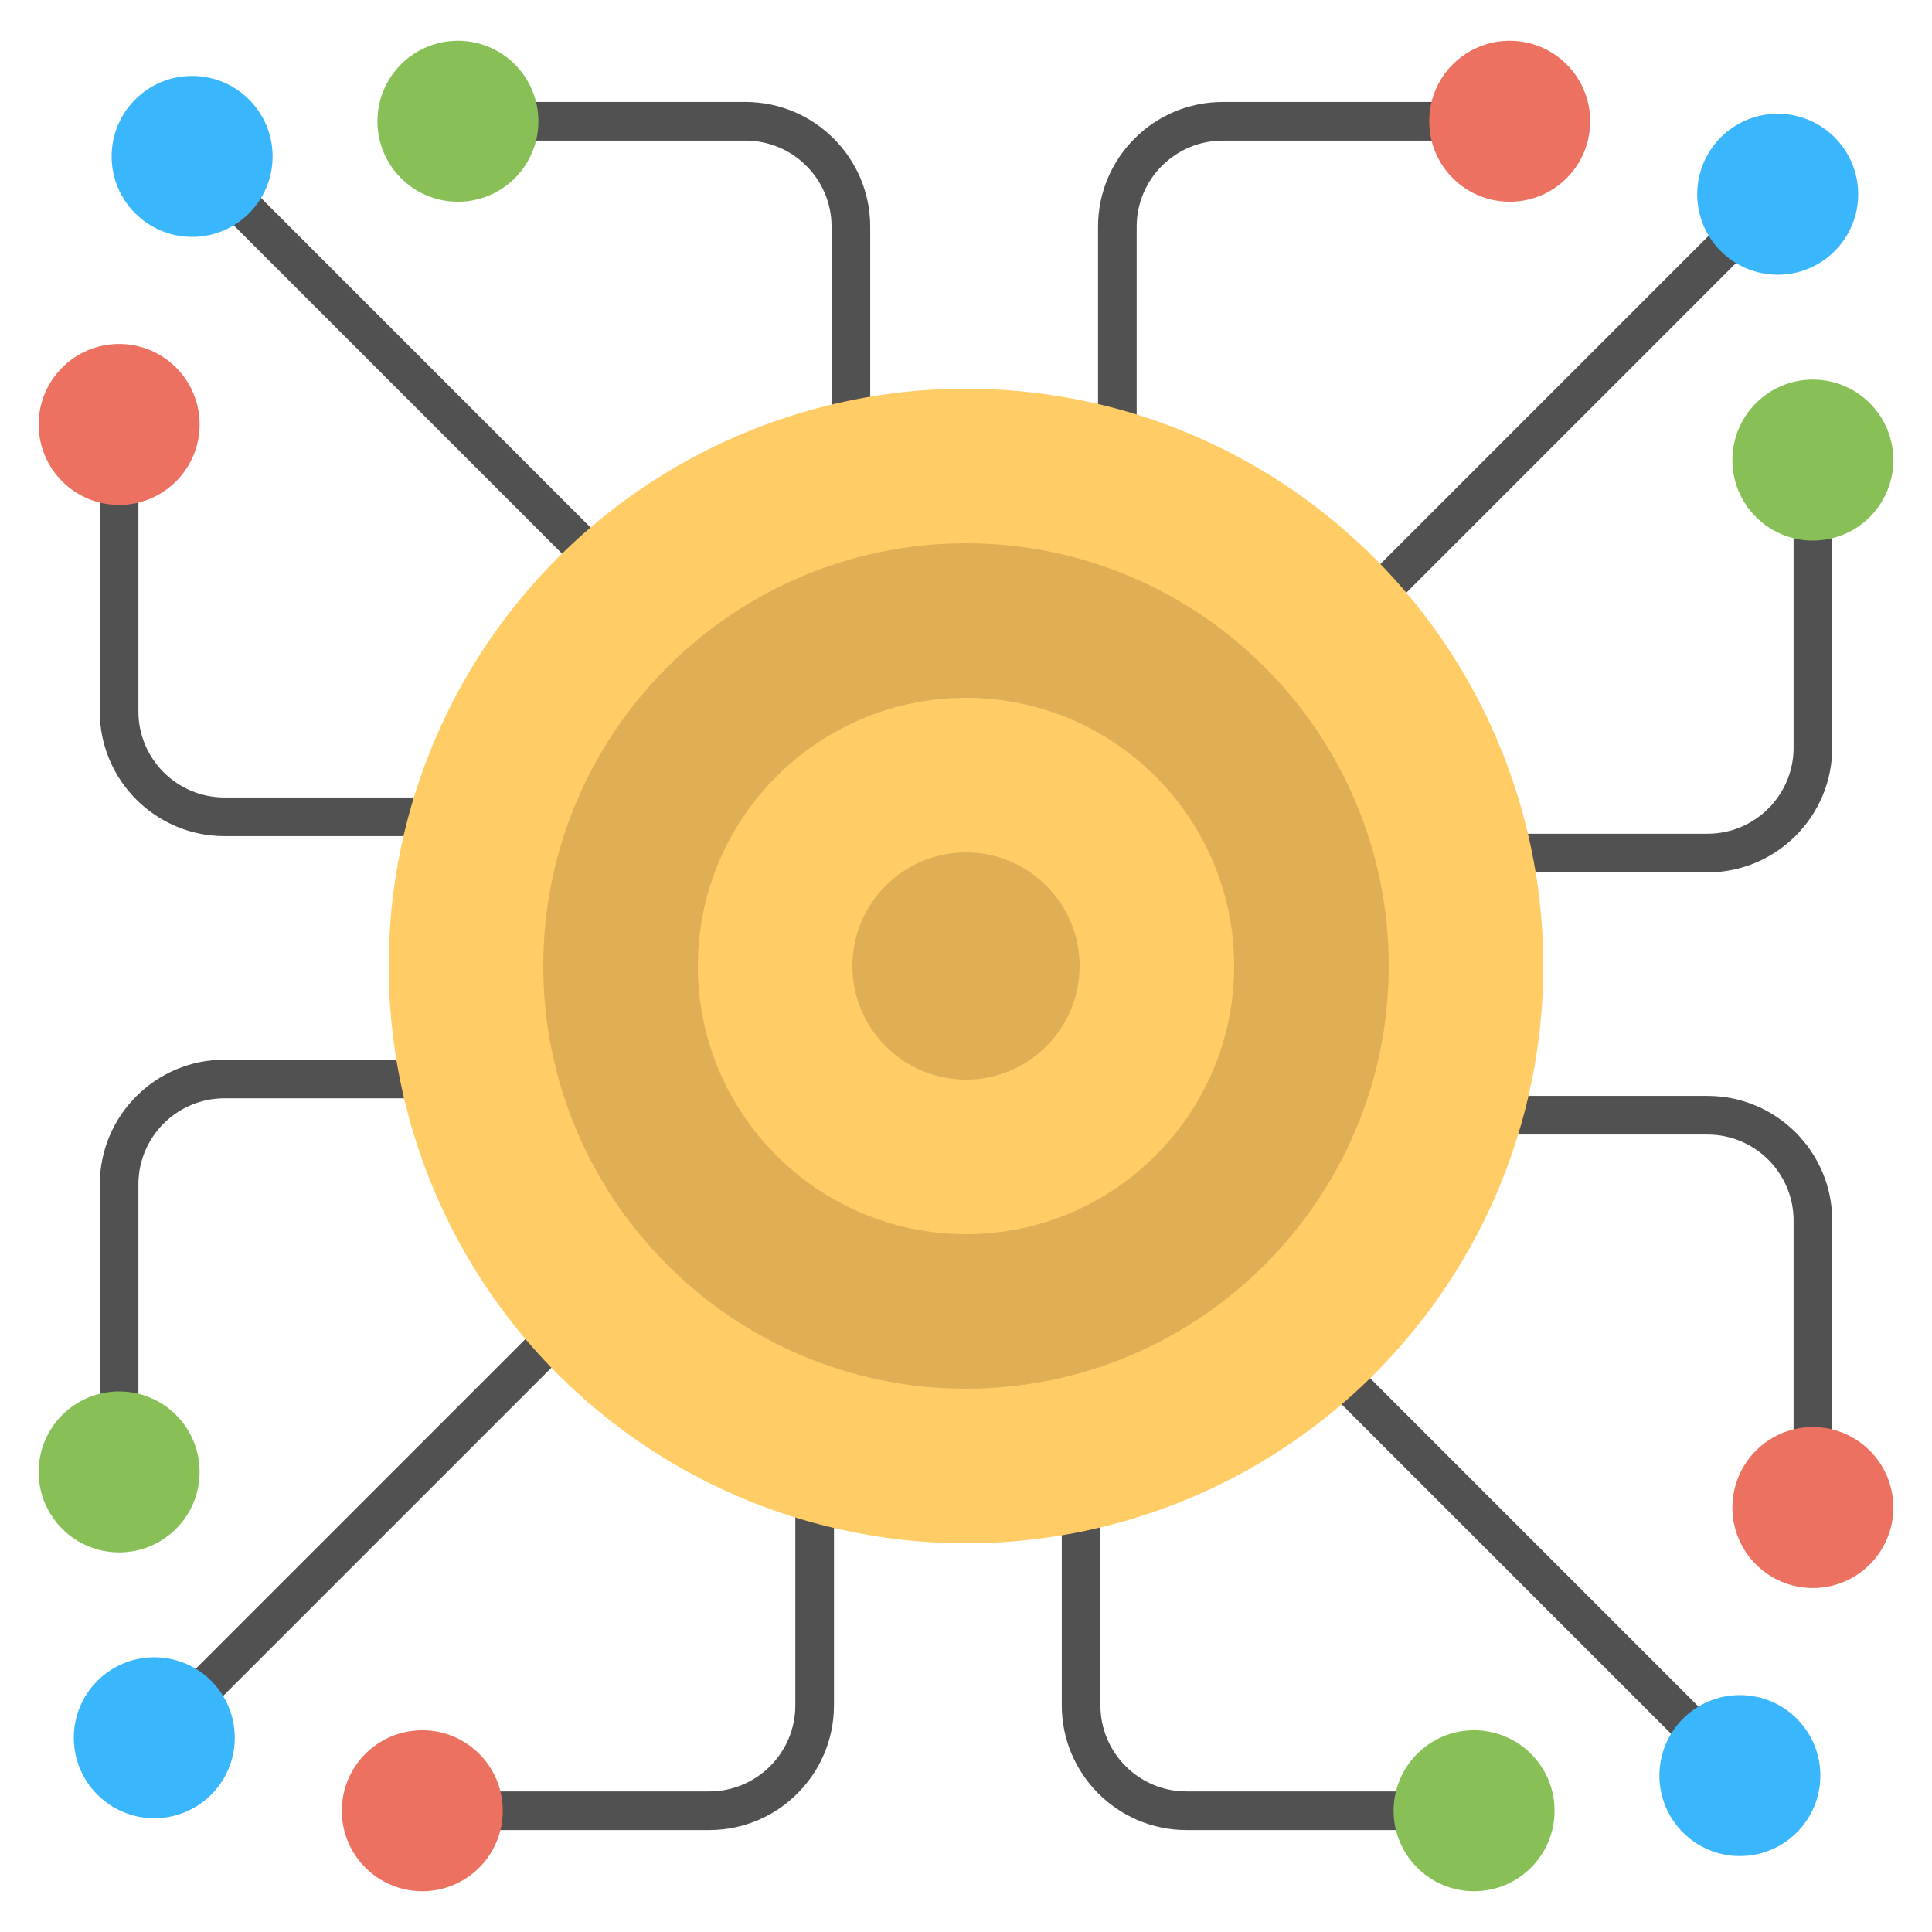 <svg xmlns="http://www.w3.org/2000/svg" version="1.1" xmlns:xlink="http://www.w3.org/1999/xlink" xmlns:svgjs="http://svgjs.com/svgjs" width="512" height="512" x="0" y="0" viewBox="0 0 50 50" style="enable-background:new 0 0 512 512" xml:space="preserve" class=""><g><g xmlns="http://www.w3.org/2000/svg" id="XMLID_5835_"><g id="XMLID_10486_"><g id="XMLID_10470_"><g id="XMLID_10467_"><g id="XMLID_10463_"><path d="m44.191 22.577h-9.745v-1h9.745c1.228 0 2.227-.999 2.227-2.226v-7.427h1v7.427c0 1.778-1.448 3.226-3.227 3.226z" fill="#515151" data-original="#515151" class=""></path></g><g id="XMLID_10465_"><path d="m29.417 15.609h-1v-9.744c0-1.779 1.447-3.226 3.227-3.226h7.428v1h-7.428c-1.228 0-2.227.999-2.227 2.226z" fill="#515151" data-original="#515151" class=""></path></g><g id="XMLID_10466_"><path d="m35.996 1.088h1v26.902h-1z" fill="#515151" transform="matrix(.707 .707 -.707 .707 20.973 -21.55)" data-original="#515151" class=""></path></g><g id="XMLID_10464_"><circle cx="46.007" cy="5.027" fill="#3ab7fc" r="2.083" data-original="#3ab7fc"></circle></g><g id="XMLID_10468_"><circle cx="46.917" cy="11.907" fill="#88c057" r="2.083" data-original="#88c057"></circle></g><g id="XMLID_10469_"><circle cx="39.071" cy="3.138" fill="#ed7161" r="2.083" data-original="#ed7161" class=""></circle></g></g><g id="XMLID_10492_"><path d="m38.133 47.362h-7.427c-1.779 0-3.227-1.447-3.227-3.226v-9.745h1v9.745c0 1.228.999 2.226 2.227 2.226h7.427z" fill="#515151" data-original="#515151" class=""></path></g><g id="XMLID_10491_"><path d="m47.418 39.015h-1v-7.427c0-1.227-.999-2.226-2.227-2.226h-9.745v-1h9.745c1.779 0 3.227 1.447 3.227 3.226z" fill="#515151" data-original="#515151" class=""></path></g><g id="XMLID_10490_"><path d="m22.066 35.941h26.902v1h-26.902z" fill="#515151" transform="matrix(.707 .707 -.707 .707 36.17 -14.441)" data-original="#515151" class=""></path></g><g id="XMLID_10489_"><circle cx="45.028" cy="45.952" fill="#3ab7fc" r="2.083" data-original="#3ab7fc"></circle></g><g id="XMLID_10488_"><circle cx="38.149" cy="46.862" fill="#88c057" r="2.083" data-original="#88c057"></circle></g><g id="XMLID_10487_"><circle cx="46.917" cy="39.015" fill="#ed7161" r="2.083" data-original="#ed7161" class=""></circle></g></g><g id="XMLID_10478_"><g id="XMLID_10471_"><g id="XMLID_10477_"><path d="m3.583 38.077h-1v-7.427c0-1.779 1.447-3.226 3.227-3.226h9.744v1h-9.745c-1.228 0-2.227.999-2.227 2.226v7.427z" fill="#515151" data-original="#515151" class=""></path></g><g id="XMLID_10476_"><path d="m10.929 47.362v-1h7.427c1.228 0 2.227-.999 2.227-2.226v-9.745h1v9.745c0 1.779-1.447 3.226-3.227 3.226z" fill="#515151" data-original="#515151" class=""></path></g><g id="XMLID_10475_"><path d="m13.004 22.011h1v26.902h-1z" fill="#515151" transform="matrix(.707 .707 -.707 .707 29.028 .837)" data-original="#515151" class=""></path></g><g id="XMLID_10474_"><circle cx="3.993" cy="44.973" fill="#3ab7fc" r="2.083" data-original="#3ab7fc"></circle></g><g id="XMLID_10473_"><circle cx="3.083" cy="38.093" fill="#88c057" r="2.083" data-original="#88c057"></circle></g><g id="XMLID_10472_"><circle cx="10.929" cy="46.862" fill="#ed7161" r="2.083" data-original="#ed7161" class=""></circle></g></g><g id="XMLID_10479_"><g id="XMLID_10485_"><path d="m22.521 15.61h-1v-9.745c0-1.227-.999-2.226-2.227-2.226h-7.427v-1h7.427c1.779 0 3.227 1.447 3.227 3.226z" fill="#515151" data-original="#515151" class=""></path></g><g id="XMLID_10484_"><path d="m15.553 21.639h-9.744c-1.779 0-3.227-1.447-3.227-3.226v-7.427h1v7.427c0 1.227.999 2.226 2.227 2.226h9.744z" fill="#515151" data-original="#515151" class=""></path></g><g id="XMLID_10483_"><path d="m1.032 13.06h26.902v1h-26.902z" fill="#515151" transform="matrix(.707 .707 -.707 .707 13.83 -6.269)" data-original="#515151" class=""></path></g><g id="XMLID_10482_"><circle cx="4.972" cy="4.048" fill="#3ab7fc" r="2.083" data-original="#3ab7fc"></circle></g><g id="XMLID_10481_"><circle cx="11.851" cy="3.138" fill="#88c057" r="2.083" data-original="#88c057"></circle></g><g id="XMLID_10480_"><circle cx="3.083" cy="10.985" fill="#ed7161" r="2.083" data-original="#ed7161" class=""></circle></g></g></g></g><g id="XMLID_10462_"><g id="XMLID_10461_"><circle cx="25" cy="25" fill="#ffcc66" r="14.94" data-original="#ffcc66"></circle></g><g id="XMLID_7526_"><path d="m25 35.94c-6.032 0-10.94-4.908-10.94-10.94s4.908-10.94 10.94-10.94 10.94 4.908 10.94 10.94c0 6.033-4.908 10.94-10.94 10.94z" fill="#e0ae55" data-original="#e0ae55"></path></g><g id="XMLID_10434_"><path d="m25 31.94c-3.827 0-6.94-3.113-6.94-6.94s3.113-6.94 6.94-6.94 6.94 3.113 6.94 6.94-3.113 6.94-6.94 6.94z" fill="#ffcc66" data-original="#ffcc66"></path></g><g id="XMLID_10435_"><path d="m25 27.94c-1.621 0-2.94-1.319-2.94-2.94s1.319-2.94 2.94-2.94 2.94 1.319 2.94 2.94-1.319 2.94-2.94 2.94z" fill="#e0ae55" data-original="#e0ae55"></path></g></g></g></g></svg>